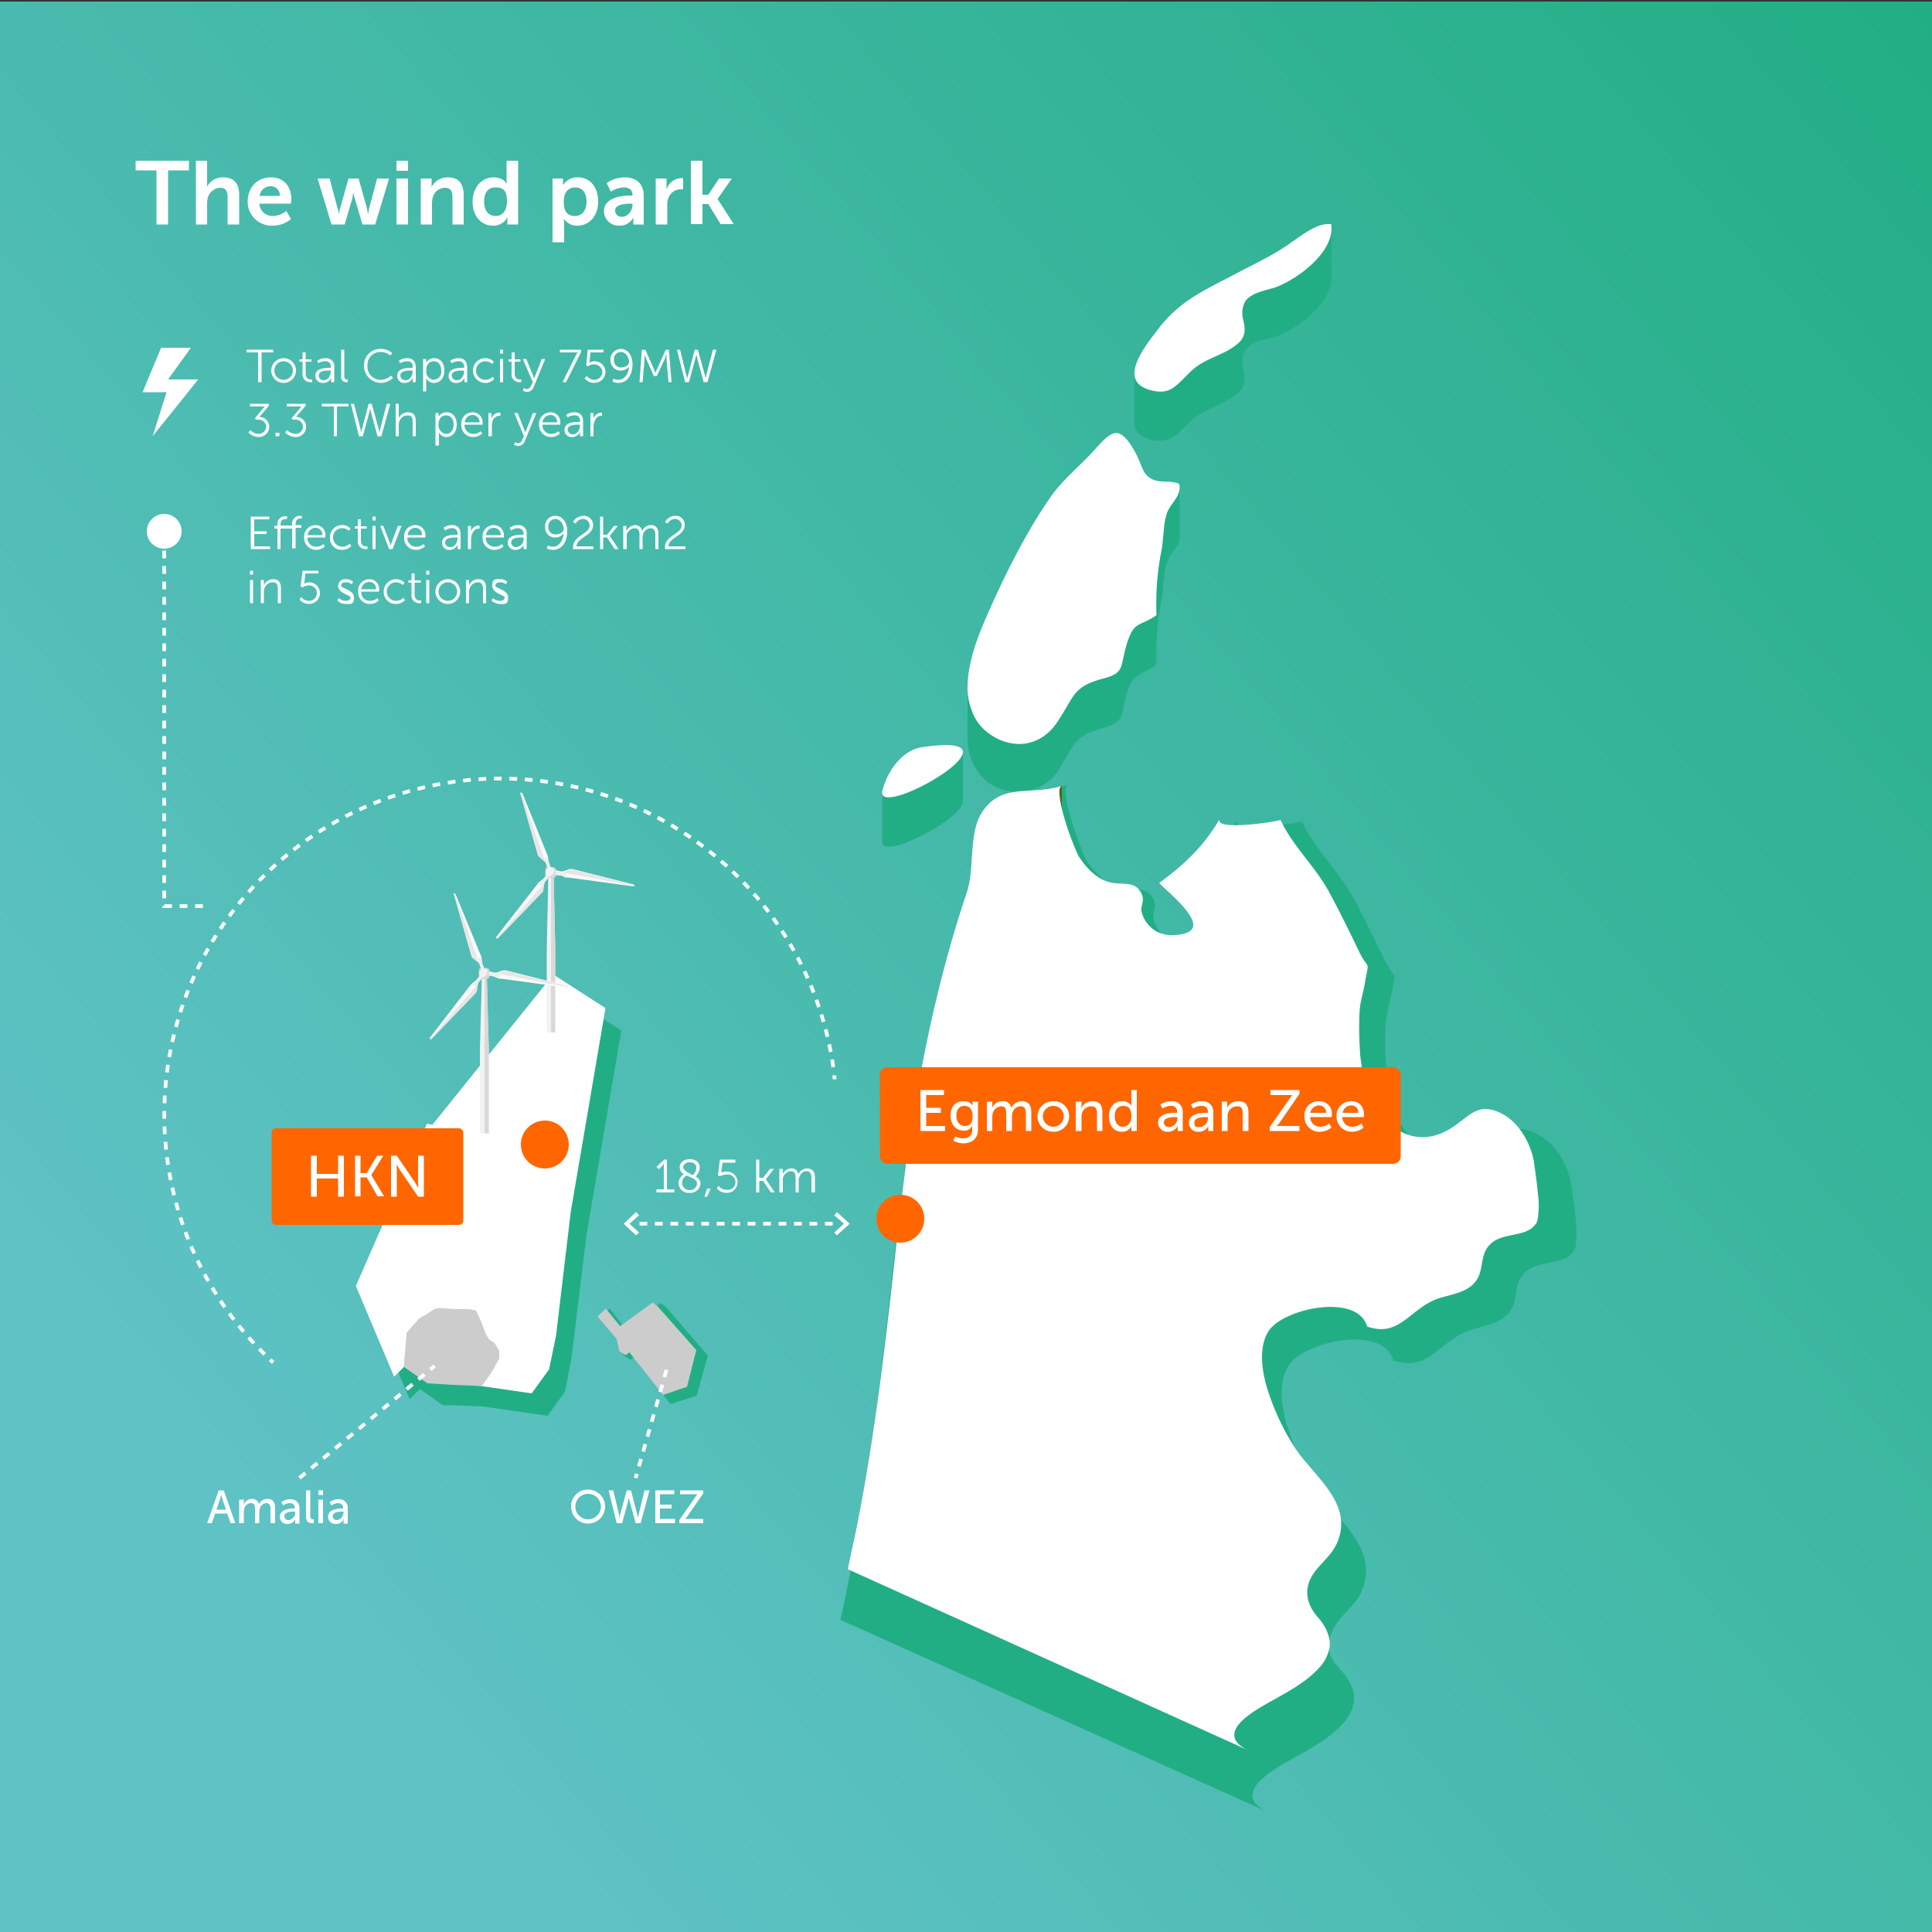 <svg xmlns="http://www.w3.org/2000/svg" xmlns:xlink="http://www.w3.org/1999/xlink" viewBox="0 0 500 500"><rect x="0" y="0" width="500" height="500" fill="#333333" stroke="none"/><defs><style>.cls-1,.cls-16,.cls-19,.cls-20{fill:none;}.cls-2{fill:url(#Naamloos_verloop_14);}.cls-3{fill:#fff;}.cls-4{clip-path:url(#clip-path);}.cls-5{fill:#22ae84;}.cls-6{fill:#ccc;}.cls-7{fill:#536614;}.cls-8{fill:#f2f2f2;}.cls-9{fill:#d9d9d9;}.cls-10{fill:#fafafa;}.cls-11{fill:#ededed;}.cls-12{fill:#e6e6e6;}.cls-13{fill:#f60;}.cls-14{clip-path:url(#clip-path-2);}.cls-15{clip-path:url(#clip-path-3);}.cls-16,.cls-19,.cls-20{stroke:#fff;stroke-miterlimit:10;stroke-width:0.96px;}.cls-16{stroke-dasharray:2 2;}.cls-17{clip-path:url(#clip-path-4);}.cls-18{clip-path:url(#clip-path-5);}.cls-20{stroke-dasharray:2 2;}</style><linearGradient id="Naamloos_verloop_14" x1="518.05" y1="24.06" x2="-10.45" y2="470.37" gradientTransform="translate(500 500.8) rotate(-180)" gradientUnits="userSpaceOnUse"><stop offset="0" stop-color="#22ae84"/><stop offset="0.84" stop-color="#5fc2c5"/></linearGradient><clipPath id="clip-path"><polygon class="cls-1" points="753.7 380.3 753 379.5 750.7 382 748.4 379.5 747.7 380.3 750.7 383.5 753.7 380.3"/></clipPath><clipPath id="clip-path-2"><polygon class="cls-1" points="216.6 313.7 215.9 314.5 218.4 316.7 215.9 319 216.6 319.7 219.9 316.7 216.6 313.7"/></clipPath><clipPath id="clip-path-3"><rect class="cls-1" x="77.9" y="212.7" width="160" height="407.5"/></clipPath><clipPath id="clip-path-4"><polygon class="cls-1" points="164.6 319.7 165.4 319 162.9 316.7 165.4 314.5 164.6 313.7 161.4 316.7 164.6 319.7"/></clipPath><clipPath id="clip-path-5"><rect class="cls-1" x="143.4" y="13.2" width="160" height="407.5"/></clipPath></defs><g id="Laag_1" data-name="Laag 1"><rect class="cls-2" y="0.4" width="500" height="500" transform="translate(500 500.8) rotate(180)"/></g><g id="Laag_2" data-name="Laag 2"><path class="cls-3" d="M40.5,44.1H35.1V41.6H48.9v2.5H43.5v14h-3Z"/><path class="cls-3" d="M50.7,41.6h2.9v6.7h0a4.6,4.6,0,0,1,4.1-2.4c2.7,0,4.2,1.4,4.2,4.6v7.6h-3v-7c0-1.5-.4-2.5-1.9-2.5a3.5,3.5,0,0,0-3.2,2.5,7.7,7.7,0,0,0-.2,1.5v5.5H50.7Z"/><path class="cls-3" d="M70.1,45.9c3.5,0,5.3,2.5,5.3,5.7,0,.3-.1,1.1-.1,1.1H67.1a3.4,3.4,0,0,0,3.6,3.2,5.8,5.8,0,0,0,3.4-1.3l1.2,2.1a7.4,7.4,0,0,1-4.8,1.7,6.2,6.2,0,0,1-6.4-6.2C64.1,48.5,66.6,45.9,70.1,45.9Zm2.3,4.8a2.3,2.3,0,0,0-2.3-2.5,2.8,2.8,0,0,0-2.9,2.5Z"/><path class="cls-3" d="M82.2,46.2h3.1L87.4,54a4.8,4.8,0,0,1,.2,1.3h.1A8.7,8.7,0,0,1,88,54l2.2-7.8h2.6L95,54l.2,1.3h.1l.2-1.3,2.1-7.8h3.1L97.1,58.1H93.8l-2-6.8a8.7,8.7,0,0,1-.3-1.3h-.1l-.2,1.3-2,6.8H85.8Z"/><path class="cls-3" d="M102.6,41.6h3v2.6h-3Zm0,4.6h3V58.1h-3Z"/><path class="cls-3" d="M108.9,46.2h2.8v2.2h0a4.6,4.6,0,0,1,4.2-2.5c2.6,0,4.1,1.4,4.1,4.6v7.6h-2.9v-7c0-1.5-.4-2.5-1.9-2.5a3.3,3.3,0,0,0-3.2,2.5,6.8,6.8,0,0,0-.2,1.5v5.5h-2.9Z"/><path class="cls-3" d="M127.7,45.9c2.6,0,3.4,1.6,3.4,1.6h.1a3.5,3.5,0,0,1-.1-.7V41.6h3V58.1h-2.8v-1a3.8,3.8,0,0,1,.1-.8h-.1a4.1,4.1,0,0,1-3.7,2.1c-3.2,0-5.3-2.6-5.3-6.2S124.6,45.9,127.7,45.9Zm.6,10c1.5,0,2.9-1.1,2.9-3.8s-.9-3.6-2.9-3.6-3,1.3-3,3.7S126.5,55.9,128.3,55.9Z"/><path class="cls-3" d="M143,46.2h2.7v1.7h0a4.4,4.4,0,0,1,3.8-2c3.3,0,5.3,2.6,5.3,6.3s-2.3,6.2-5.4,6.2a4,4,0,0,1-3.4-1.7h-.1a6.3,6.3,0,0,1,.1,1.1v4.9h-3Zm5.8,9.7c1.7,0,3-1.3,3-3.7s-1.2-3.7-2.9-3.7-3,1.1-3,3.7S146.9,55.9,148.8,55.9Z"/><path class="cls-3" d="M163.3,50.6h.4c0-1.6-1-2.1-2.3-2.1a6.7,6.7,0,0,0-3.3,1.1L157,47.4a8.2,8.2,0,0,1,4.7-1.5c3.1,0,4.9,1.8,4.9,4.8v7.4h-2.7V56.3h0a3.9,3.9,0,0,1-3.6,2.1,3.8,3.8,0,0,1-4-3.7C156.3,50.9,161.4,50.6,163.3,50.6ZM161,56.1c1.6,0,2.7-1.7,2.7-3.2v-.2h-.5c-1.5,0-4,.2-4,1.8A1.6,1.6,0,0,0,161,56.1Z"/><path class="cls-3" d="M169.7,46.2h2.8v2.9h0a4.1,4.1,0,0,1,3.8-3h.5V49h-.7a3.4,3.4,0,0,0-3.2,2.5,5.5,5.5,0,0,0-.2,1.9v4.7h-3Z"/><path class="cls-3" d="M178.8,41.6h3v8.8h1.5l2.8-4.2h3.3l-3.7,5.3h0l4.2,6.5h-3.4l-3.2-5.2h-1.5v5.2h-3Z"/><path class="cls-3" d="M66.8,91.2h-3v-.7h6.9v.7h-3v7.7h-.9Z"/><path class="cls-3" d="M73.4,92.7a3.2,3.2,0,0,1,0,6.4,3.2,3.2,0,0,1,0-6.4Zm0,5.6a2.4,2.4,0,0,0,0-4.8,2.4,2.4,0,0,0,0,4.8Z"/><path class="cls-3" d="M78.3,93.6h-.8V93h.8V91.2h.8V93h1.5v.6H79.1v3c0,1.5.9,1.6,1.4,1.6h.3v.7h-.4a2,2,0,0,1-2.1-2.3Z"/><path class="cls-3" d="M85.3,95.2h.3V95a1.3,1.3,0,0,0-1.5-1.5,3.2,3.2,0,0,0-1.7.5l-.3-.6a3.4,3.4,0,0,1,2.1-.7,2.1,2.1,0,0,1,2.3,2.4v3.8h-.8V97.8h0a2.2,2.2,0,0,1-2,1.3,1.9,1.9,0,0,1-2.1-1.8C81.6,95.2,84.3,95.2,85.3,95.2Zm-1.5,3.2c1.1,0,1.8-1.2,1.8-2.3v-.2h-.3c-1,0-2.8,0-2.8,1.3A1.2,1.2,0,0,0,83.8,98.4Z"/><path class="cls-3" d="M88.3,90.5h.8v6.8c0,.8.4.9.7.9H90v.7h-.3a1.3,1.3,0,0,1-1.4-1.5Z"/><path class="cls-3" d="M98.4,90.3a4.3,4.3,0,0,1,3.1,1.1l-.5.6a3.7,3.7,0,0,0-2.5-.9,3.3,3.3,0,0,0-3.4,3.5,3.4,3.4,0,0,0,3.4,3.7,3.9,3.9,0,0,0,2.7-1.1l.5.6a4.4,4.4,0,0,1-7.5-3.2A4.2,4.2,0,0,1,98.4,90.3Z"/><path class="cls-3" d="M106.5,95.2h.3V95a1.3,1.3,0,0,0-1.5-1.5,3.2,3.2,0,0,0-1.7.5l-.4-.6a3.5,3.5,0,0,1,2.2-.7c1.4,0,2.2.8,2.2,2.4v3.8h-.8v-.6a1.2,1.2,0,0,1,.1-.5h-.1a2.2,2.2,0,0,1-2,1.3,1.8,1.8,0,0,1-2-1.8C102.8,95.2,105.4,95.2,106.5,95.2ZM105,98.4c1.1,0,1.8-1.2,1.8-2.3v-.2h-.3c-1,0-2.9,0-2.9,1.3A1.3,1.3,0,0,0,105,98.4Z"/><path class="cls-3" d="M109.5,92.9h.8v1h0a2.2,2.2,0,0,1,2.1-1.2c1.6,0,2.6,1.3,2.6,3.2s-1.1,3.2-2.7,3.2a2.3,2.3,0,0,1-2-1.2h0v3.4h-.8Zm2.7,5.4a2.1,2.1,0,0,0,2-2.4c0-1.5-.8-2.4-1.9-2.4s-2,.7-2,2.4A2.2,2.2,0,0,0,112.2,98.3Z"/><path class="cls-3" d="M119.8,95.2h.3V95a1.3,1.3,0,0,0-1.5-1.5,3.2,3.2,0,0,0-1.7.5l-.4-.6a3.5,3.5,0,0,1,2.2-.7c1.4,0,2.2.8,2.2,2.4v3.8h-.7V97.8h0a2.2,2.2,0,0,1-2.1,1.3,1.8,1.8,0,0,1-2-1.8C116.1,95.2,118.7,95.2,119.8,95.2Zm-1.5,3.2c1.1,0,1.8-1.2,1.8-2.3v-.2h-.3c-1,0-2.9,0-2.9,1.3A1.3,1.3,0,0,0,118.3,98.4Z"/><path class="cls-3" d="M125.6,92.7a3.1,3.1,0,0,1,2.2.9l-.4.6a2.7,2.7,0,0,0-1.8-.7,2.4,2.4,0,0,0,0,4.8,2.7,2.7,0,0,0,1.9-.8l.4.6a3.1,3.1,0,0,1-2.3,1,3.2,3.2,0,1,1,0-6.4Z"/><path class="cls-3" d="M129.4,90.5h.8v1h-.8Zm0,2.4h.8v6h-.8Z"/><path class="cls-3" d="M132.4,93.6h-.8V93h.8V91.2h.8V93h1.5v.6h-1.5v3c0,1.5.9,1.6,1.4,1.6h.3v.7h-.4a2,2,0,0,1-2.1-2.3Z"/><path class="cls-3" d="M135.6,100.4a1.5,1.5,0,0,0,.7.3c.6,0,.9-.4,1.2-1l.4-.8-2.6-6h.9l1.8,4.4.2.6h.1a1.2,1.2,0,0,1,.2-.6l1.7-4.4h.9l-3,7.3a1.8,1.8,0,0,1-1.7,1.2,1.9,1.9,0,0,1-1.1-.3Z"/><path class="cls-3" d="M149,92l.5-.8h-4.6v-.7h5.5v.6l-3.9,7.8h-.9Z"/><path class="cls-3" d="M151.9,97.3a2.3,2.3,0,0,0,1.9,1,2.1,2.1,0,0,0,2.1-2,2.1,2.1,0,0,0-2.2-2,2.5,2.5,0,0,0-1.5.5l-.5-.2.4-4.1h4.1v.7h-3.4l-.2,2.2a1.2,1.2,0,0,1-.1.5h0a2.6,2.6,0,0,1,1.3-.4,2.8,2.8,0,0,1,2.9,2.8,2.9,2.9,0,0,1-2.9,2.8,3.1,3.1,0,0,1-2.5-1.2Z"/><path class="cls-3" d="M158.5,98.7l.3-.7a2.5,2.5,0,0,0,1.2.3c1.8,0,2.7-1.8,2.8-3.4h0a2.7,2.7,0,0,1-2.1,1,2.6,2.6,0,0,1-2.7-2.7,2.7,2.7,0,0,1,2.7-2.9c1.8,0,3,1.7,3,4s-1.1,4.8-3.7,4.8A2.9,2.9,0,0,1,158.5,98.7Zm4.3-5c0-1.1-.8-2.6-2.1-2.6a1.8,1.8,0,0,0-1.8,2,1.8,1.8,0,0,0,1.9,2C161.9,95.1,162.8,94.4,162.8,93.7Z"/><path class="cls-3" d="M166.1,90.5h.9l2.2,4.9.4,1.1h0l.5-1.1,2.2-4.9h.8l.7,8.4H173l-.5-5.9V91.8h-.1A7.9,7.9,0,0,1,172,93l-2,4.3h-.8L167.3,93l-.5-1.2h0V93l-.5,5.9h-.8Z"/><path class="cls-3" d="M180.2,91.7a8.7,8.7,0,0,1-.3,1.3l-1.6,5.9h-1l-2.1-8.4h.8l1.6,6.5a2.7,2.7,0,0,1,.2.9h.1a2.7,2.7,0,0,1,.2-.9l1.7-6.5h.8l1.8,6.5.2.9h0l.2-.9,1.7-6.5h.9l-2.3,8.4h-1L180.5,93c-.1-.6-.3-1.3-.3-1.3Z"/><path class="cls-3" d="M64.8,111.3a2.9,2.9,0,0,0,2.1,1,2,2,0,0,0,2-1.9,2,2,0,0,0-2.2-1.8h-.5l-.2-.4,2.1-2.5.4-.5H64.7v-.7h4.9v.5l-2.5,2.9a2.6,2.6,0,0,1,2.6,2.5,2.7,2.7,0,0,1-2.8,2.7,3.7,3.7,0,0,1-2.6-1.2Z"/><path class="cls-3" d="M71.3,112h1v.9h-1Z"/><path class="cls-3" d="M74.3,111.3a3.3,3.3,0,0,0,2.2,1,1.9,1.9,0,0,0,1.9-1.9,1.9,1.9,0,0,0-2.1-1.8h-.6l-.2-.4,2.1-2.5.4-.5H74.2v-.7h4.9v.5l-2.5,2.9a2.5,2.5,0,0,1,2.6,2.5,2.6,2.6,0,0,1-2.7,2.7,3.7,3.7,0,0,1-2.7-1.2Z"/><path class="cls-3" d="M86.4,105.2H83.3v-.7h6.9v.7h-3v7.7h-.8Z"/><path class="cls-3" d="M95.8,105.7a8.7,8.7,0,0,1-.3,1.3l-1.6,5.9h-1l-2.1-8.4h.8l1.7,6.5a5.1,5.1,0,0,1,.1.9h.1a2.7,2.7,0,0,1,.2-.9l1.7-6.5h.8L98,111l.2.9h0l.2-.9,1.7-6.5h.9l-2.3,8.4h-1L96.1,107c-.1-.6-.3-1.3-.3-1.3Z"/><path class="cls-3" d="M102.4,104.5h.8v3.7h0a2.6,2.6,0,0,1,2.4-1.5c1.5,0,2,.9,2,2.4v3.8h-.8v-3.6c0-1-.1-1.8-1.3-1.8a2.3,2.3,0,0,0-2.2,1.7,2.2,2.2,0,0,0-.1.8v2.9h-.8Z"/><path class="cls-3" d="M112.7,106.9h.8v1h0a2.2,2.2,0,0,1,2.1-1.2c1.6,0,2.6,1.3,2.6,3.2s-1.1,3.2-2.7,3.2a2.1,2.1,0,0,1-1.9-1.2h-.1a1.2,1.2,0,0,1,.1.5v2.9h-.9Zm2.8,5.4c1,0,1.9-.9,1.9-2.4s-.8-2.4-1.9-2.4-2,.7-2,2.4A2.2,2.2,0,0,0,115.5,112.3Z"/><path class="cls-3" d="M122.4,106.7a2.6,2.6,0,0,1,2.5,2.8v.4h-4.7a2.3,2.3,0,0,0,2.4,2.4,2.7,2.7,0,0,0,1.8-.7l.4.6a3.5,3.5,0,0,1-2.3.9,3,3,0,0,1-3.1-3.2A2.9,2.9,0,0,1,122.4,106.7Zm1.7,2.6a1.8,1.8,0,0,0-1.8-1.9,2,2,0,0,0-2,1.9Z"/><path class="cls-3" d="M126.4,106.9h.8v1.5h0a2.1,2.1,0,0,1,2-1.6h.3v.8h-.3a2,2,0,0,0-1.8,1.6,4.9,4.9,0,0,0-.1,1.2v2.5h-.9Z"/><path class="cls-3" d="M133.4,114.4a1.1,1.1,0,0,0,.7.3,1.3,1.3,0,0,0,1.1-1l.4-.8-2.5-6h.9l1.7,4.4a2.8,2.8,0,0,1,.3.6h0l.2-.6,1.7-4.4h.9l-3,7.3a1.8,1.8,0,0,1-1.7,1.2,2.4,2.4,0,0,1-1.1-.3Z"/><path class="cls-3" d="M142.5,106.7a2.5,2.5,0,0,1,2.5,2.8v.4h-4.6a2.2,2.2,0,0,0,2.3,2.4,2.7,2.7,0,0,0,1.8-.7l.4.6a3.4,3.4,0,0,1-2.2.9,3.1,3.1,0,0,1-3.2-3.2A3,3,0,0,1,142.5,106.7Zm1.7,2.6c-.1-1.3-.8-1.9-1.7-1.9a2.1,2.1,0,0,0-2.1,1.9Z"/><path class="cls-3" d="M149.8,109.2h.3V109a1.3,1.3,0,0,0-1.5-1.5,3.2,3.2,0,0,0-1.7.5l-.4-.6a3.5,3.5,0,0,1,2.2-.7c1.4,0,2.2.8,2.2,2.4v3.8h-.8v-.6a1.2,1.2,0,0,1,.1-.5h-.1a2.2,2.2,0,0,1-2,1.3,1.8,1.8,0,0,1-2-1.8C146.1,109.2,148.7,109.2,149.8,109.2Zm-1.5,3.2c1.1,0,1.8-1.2,1.8-2.3v-.2h-.3c-1,0-2.9,0-2.9,1.3A1.3,1.3,0,0,0,148.3,112.4Z"/><path class="cls-3" d="M152.8,106.9h.8v1.5h0a2.1,2.1,0,0,1,1.9-1.6h.3v.8h-.3c-.8,0-1.4.7-1.7,1.6a5,5,0,0,0-.2,1.2v2.5h-.8Z"/><path class="cls-3" d="M64.9,133.7h4.8v.7H65.8v3.1H69v.7H65.8v3.2h4.1v.7h-5Z"/><path class="cls-3" d="M75.6,136.8h-3v5.3h-.8v-5.3H71v-.7h.8v-.2a2,2,0,0,1,2.1-2.3h.4v.7H74c-.5,0-1.4.1-1.4,1.5v.2h3v-.2a2,2,0,0,1,2.1-2.3h.4v.7h-.3c-.5,0-1.3.1-1.3,1.5v.2H78v.7H76.5v5.3h-.9Z"/><path class="cls-3" d="M81.7,135.9a2.5,2.5,0,0,1,2.5,2.8v.4H79.6a2.2,2.2,0,0,0,2.3,2.4,2.7,2.7,0,0,0,1.8-.7l.4.6a3.4,3.4,0,0,1-2.2.9,3.1,3.1,0,0,1-3.2-3.2A3,3,0,0,1,81.7,135.9Zm1.7,2.6a1.7,1.7,0,0,0-1.7-1.9,2.1,2.1,0,0,0-2.1,1.9Z"/><path class="cls-3" d="M88.5,135.9a2.8,2.8,0,0,1,2.2.9l-.4.6a2.3,2.3,0,0,0-1.7-.7,2.3,2.3,0,0,0-2.4,2.4,2.4,2.4,0,0,0,2.4,2.4,2.7,2.7,0,0,0,1.9-.8l.4.6a3.2,3.2,0,0,1-2.4,1,3,3,0,0,1-3.1-3.2A3.1,3.1,0,0,1,88.5,135.9Z"/><path class="cls-3" d="M92.6,136.8h-.8v-.6h.8v-1.8h.8v1.8h1.5v.6H93.4v3c0,1.5.9,1.6,1.4,1.6h.3v.7h-.4a2,2,0,0,1-2.1-2.3Z"/><path class="cls-3" d="M96.4,133.7h.8v1h-.8Zm0,2.4h.8v6h-.8Z"/><path class="cls-3" d="M98.4,136.1h.8l1.7,4.4.2.7h0l.2-.7,1.7-4.4h.9l-2.3,6h-.9Z"/><path class="cls-3" d="M107.6,135.9a2.6,2.6,0,0,1,2.5,2.8v.4h-4.7a2.3,2.3,0,0,0,2.4,2.4,2.7,2.7,0,0,0,1.8-.7l.4.6a3.5,3.5,0,0,1-2.3.9,3,3,0,0,1-3.1-3.2A2.9,2.9,0,0,1,107.6,135.9Zm1.6,2.6a1.7,1.7,0,0,0-1.7-1.9,2,2,0,0,0-2,1.9Z"/><path class="cls-3" d="M118.1,138.4h.3v-.2a1.3,1.3,0,0,0-1.5-1.5,2.8,2.8,0,0,0-1.7.6l-.4-.7a3.5,3.5,0,0,1,2.2-.7c1.4,0,2.2.8,2.2,2.4v3.8h-.8v-.6a1.2,1.2,0,0,1,.1-.5h-.1a2.2,2.2,0,0,1-2,1.3,1.8,1.8,0,0,1-2-1.8C114.4,138.4,117,138.4,118.1,138.4Zm-1.5,3.2c1.1,0,1.8-1.2,1.8-2.3v-.2h-.3c-1,0-2.9,0-2.9,1.3A1.3,1.3,0,0,0,116.6,141.6Z"/><path class="cls-3" d="M121.1,136.1h.8v1.5h0a2.1,2.1,0,0,1,1.9-1.6h.3v.8h-.3c-.8,0-1.4.7-1.7,1.6a5,5,0,0,0-.2,1.2v2.5h-.8Z"/><path class="cls-3" d="M127.9,135.9a2.6,2.6,0,0,1,2.5,2.8v.4h-4.7a2.3,2.3,0,0,0,2.4,2.4,2.7,2.7,0,0,0,1.8-.7l.4.6a3.5,3.5,0,0,1-2.3.9,3,3,0,0,1-3.1-3.2A2.9,2.9,0,0,1,127.9,135.9Zm1.7,2.6a1.8,1.8,0,0,0-1.8-1.9,2,2,0,0,0-2,1.9Z"/><path class="cls-3" d="M135.1,138.4h.4v-.2a1.4,1.4,0,0,0-1.5-1.5,2.8,2.8,0,0,0-1.7.6l-.4-.7a3.4,3.4,0,0,1,2.1-.7,2.1,2.1,0,0,1,2.3,2.4v3.8h-.8V141h0a2.2,2.2,0,0,1-2,1.3,1.9,1.9,0,0,1-2.1-1.8C131.4,138.4,134.1,138.4,135.1,138.4Zm-1.5,3.2a2.1,2.1,0,0,0,1.9-2.3v-.2h-.4c-.9,0-2.8,0-2.8,1.3A1.2,1.2,0,0,0,133.6,141.6Z"/><path class="cls-3" d="M141.5,141.9l.3-.7a3.3,3.3,0,0,0,1.3.3c1.7,0,2.6-1.8,2.8-3.4h-.1a2.5,2.5,0,0,1-2.1,1,2.5,2.5,0,0,1-2.6-2.7,2.6,2.6,0,0,1,2.6-2.9c1.9,0,3.1,1.7,3.1,4s-1.1,4.8-3.7,4.8A3.1,3.1,0,0,1,141.5,141.9Zm4.4-5c0-1.1-.9-2.6-2.2-2.6a1.9,1.9,0,0,0-1.8,2.1,1.8,1.8,0,0,0,1.9,1.9C145,138.3,145.9,137.6,145.9,136.9Z"/><path class="cls-3" d="M148.3,141.6c0-3,4.3-3.4,4.3-5.6a1.7,1.7,0,0,0-1.8-1.7,2.2,2.2,0,0,0-1.8,1.2l-.7-.4a3.1,3.1,0,0,1,2.6-1.6,2.4,2.4,0,0,1,2.6,2.4c0,2.8-4.3,3.2-4.3,5.5h4.4v.7h-5.3Z"/><path class="cls-3" d="M155.3,133.7h.8v4.7h1l1.8-2.3h1l-2.1,2.6h0l2.3,3.4h-1l-2-3h-1v3h-.8Z"/><path class="cls-3" d="M161.3,136.1h.8v1.4h0a2.7,2.7,0,0,1,2.2-1.6,1.8,1.8,0,0,1,1.9,1.6h0a2.4,2.4,0,0,1,2.2-1.6c1.5,0,2,.9,2,2.4v3.8h-.8v-3.6c0-1-.2-1.8-1.3-1.8a2.1,2.1,0,0,0-1.9,1.7,2.5,2.5,0,0,0-.1.9v2.8h-.8v-3.6c0-.9-.1-1.8-1.3-1.8a2.2,2.2,0,0,0-2,1.8v3.6h-.9Z"/><path class="cls-3" d="M172.1,141.6c0-3,4.3-3.4,4.3-5.6a1.7,1.7,0,0,0-1.8-1.7,2.2,2.2,0,0,0-1.8,1.2l-.7-.4a3.1,3.1,0,0,1,2.6-1.6,2.3,2.3,0,0,1,2.5,2.4c0,2.8-4.2,3.2-4.2,5.5h4.4v.7h-5.3Z"/><path class="cls-3" d="M64.7,147.7h.8v1h-.8Zm0,2.4h.8v6h-.8Z"/><path class="cls-3" d="M67.5,150.1h.8v1.4h0a2.5,2.5,0,0,1,2.4-1.6c1.5,0,2,.9,2,2.4v3.8h-.8v-3.6c0-.9-.1-1.8-1.3-1.8a2.3,2.3,0,0,0-2.2,1.7,2.2,2.2,0,0,0-.1.8v2.9h-.8Z"/><path class="cls-3" d="M78,154.5a2.3,2.3,0,0,0,1.9,1,2,2,0,0,0,2.1-2,2,2,0,0,0-2.1-2,2.5,2.5,0,0,0-1.5.5l-.6-.2.5-4.1h4.1v.7H79l-.2,2.2a1.8,1.8,0,0,0-.1.5h0a2.2,2.2,0,0,1,1.3-.4,2.8,2.8,0,1,1,0,5.6,3.1,3.1,0,0,1-2.5-1.2Z"/><path class="cls-3" d="M87.7,154.8a2.7,2.7,0,0,0,1.8.7c.7,0,1.2-.3,1.2-.9s-3.2-1-3.2-3a1.8,1.8,0,0,1,2-1.7,2.5,2.5,0,0,1,1.9.7l-.4.6a2.2,2.2,0,0,0-1.5-.5c-.6,0-1.2.2-1.2.9s3.3,1,3.3,3-.9,1.7-2.1,1.7a2.8,2.8,0,0,1-2.2-.9Z"/><path class="cls-3" d="M95.6,149.9a2.5,2.5,0,0,1,2.5,2.8v.4H93.5a2.2,2.2,0,0,0,2.3,2.4,3.2,3.2,0,0,0,1.9-.7l.3.6a3.1,3.1,0,0,1-2.2.9,3,3,0,0,1-3.1-3.2A2.9,2.9,0,0,1,95.6,149.9Zm1.7,2.6a1.7,1.7,0,0,0-1.7-1.9,2.1,2.1,0,0,0-2.1,1.9Z"/><path class="cls-3" d="M102.5,149.9a3.1,3.1,0,0,1,2.2.9l-.5.6a2.3,2.3,0,0,0-1.7-.7,2.4,2.4,0,0,0,0,4.8,2.7,2.7,0,0,0,1.9-.8l.4.6a3.1,3.1,0,0,1-2.3,1,3.1,3.1,0,0,1-3.2-3.2A3.2,3.2,0,0,1,102.5,149.9Z"/><path class="cls-3" d="M106.5,150.8h-.8v-.6h.8v-1.8h.8v1.8h1.6v.6h-1.6v3c0,1.5.9,1.6,1.4,1.6h.3v.7h-.4a2,2,0,0,1-2.1-2.3Z"/><path class="cls-3" d="M110.3,147.7h.8v1h-.8Zm0,2.4h.8v6h-.8Z"/><path class="cls-3" d="M115.8,149.9a3.2,3.2,0,1,1-3.1,3.2A3.2,3.2,0,0,1,115.8,149.9Zm0,5.6a2.4,2.4,0,1,0-2.3-2.4A2.4,2.4,0,0,0,115.8,155.5Z"/><path class="cls-3" d="M120.6,150.1h.8v.9a1.2,1.2,0,0,1-.1.5h.1a2.5,2.5,0,0,1,2.4-1.6c1.5,0,2,.9,2,2.4v3.8H125v-3.6c0-.9-.2-1.8-1.3-1.8a2.3,2.3,0,0,0-2.2,1.7,2.2,2.2,0,0,0-.1.8v2.9h-.8Z"/><path class="cls-3" d="M127.6,154.8a2.7,2.7,0,0,0,1.8.7c.7,0,1.2-.3,1.2-.9s-3.2-1-3.2-3,1-1.7,2.1-1.7a2.4,2.4,0,0,1,1.8.7l-.4.6a2.2,2.2,0,0,0-1.5-.5c-.6,0-1.2.2-1.2.9s3.3,1,3.3,3-.9,1.7-2.1,1.7a3.1,3.1,0,0,1-2.2-.9Z"/><polygon class="cls-5" points="155.3 340.8 157.8 338.7 161.7 343.7 171 337.2 172.4 338.3 183.2 350.8 180.3 361.2 173.5 363.4 164.2 351.2 163.1 351.9 161.4 350.8 160.6 347.3 155.3 340.8"/><polygon class="cls-6" points="154.6 340.7 156.8 338.7 160.5 343.2 168.9 337.1 170.2 338.1 180.2 349.4 177.8 358.9 171.6 361 162.9 350 161.9 350.7 160.3 349.7 159.6 346.5 154.6 340.7"/><path class="cls-5" d="M217.5,419.2c.8-3.5,1.5-7,2.2-10.5h0c5.5-26.9,8.5-54.2,11.5-81.5,3.5-32,8.8-64,19.1-94.6,2.2-6.5.5-16.3,4.2-22.1,5.3-8.4,13.2-4.7,22-7.4-1,.4-.8,3,0,6.3a79.7,79.7,0,0,0,4.6,13.1c1.9,2.9,4.4,5.7,7.7,6.9s7.1-.3,9.2,2.5-.1,4.1.6,6.2a8.8,8.8,0,0,0,4.8,5.5h.1a7.9,7.9,0,0,0,4.1.7c6.7-.4,5.9-3.5,3.2-6.8s-5.9-5.9-7.4-7.6c6.9-5.1,12.3-10.2,16.7-17.7-2,3.4,15,1,16.8.3,3.3,7.3,9.6,12.9,13.5,20.1,2.8,5.3,5.4,10.8,8.1,16.1s2.8,2.2,1.8,7.7c-.4,2.3-1.1,4.5-1.4,6.7a16.7,16.7,0,0,0-.4,3.9c0,3.4,0,6.8.3,10.1a47.5,47.5,0,0,0,1.7,9c3.3,10.4,13.1,18.3,24,11,4.7-3.2,7.1-7.2,13.9-3.3,4.5,2.5,7.6,8.2,8.3,13.1.2,1.6.8,5.1,1.1,8.6a30.7,30.7,0,0,1,0,6.8,3.4,3.4,0,0,1-.6,1.6h0c-3.1,4.2-10.6,1.5-13.7,6.9-1.7,3-.6,6.7-3.5,9.5s-7.6,3-10.9,4.5c-7,3.1-9.8,10.2-18.5,7.3-2.5-9.3-22.9-5.1-27.1,1.3-2.4,3.8-2.2,9.3-.6,14.8a63.6,63.6,0,0,0,8.2,17.7c5.3,7.7,16.1,15.3,11.2,26.1a5.4,5.4,0,0,1-.7,1.3c-2,3.2-5.8,5.8-7.1,9.5-1.6,5.2.4,6.9,2.6,9.5a14.7,14.7,0,0,1,2.3,3.3l.6,1.3a8.4,8.4,0,0,1,0,5.2,11.9,11.9,0,0,1-2.6,4.1c-3.3,3.7-8.7,6.6-12.3,8.6s-7.2,4.1-9.4,6.5-2.6,5.3,2.3,7.6"/><path class="cls-5" d="M249.2,207.4V194.6c0,4.5-20.5,15.1-20.9,10.7v12.8C228.7,222.5,249.2,211.9,249.2,207.4Z"/><path class="cls-5" d="M255.5,202.3c5.6,4.4,14.3,3.1,18.1-2.5,4.7-7.1,3.9-9.3,12.3-11.5,5.4-1.5,4.2-3.9,5.8-9.1s3.2-4.1,7.6-7.2a71,71,0,0,1,1.4-17.3c.5-2.9.4-6.4,1.3-9.1s3.3-4.1,3.3-6.7V126.1c0,2.6-2.5,4.4-3.3,6.7a17,17,0,0,0-.8,4.5,8,8,0,0,1-3.6-.8c-2.2-1.5-2.8-4.9-4-7s-3.5-4.9-5.1-4.6-3.1,1.9-5.3,4.4c-3.9,4.3-8.4,7.8-11.5,12.4-6.5,9.4-12.2,21-16.8,31.6a56.5,56.5,0,0,0-3.5,10.3,15.9,15.9,0,0,1-1-5.7v12.8C250.4,195.1,251.8,199.3,255.5,202.3Z"/><path class="cls-5" d="M298.3,113.9c4.6,1,6.9-2.1,9.8-4.9s8.6-4,12.5-7.5a4.1,4.1,0,0,0,1-1.3c1.6-3-1.3-6.2.6-9.3s6.4-3,8.8-4.1c4.9-2,13.6-8.2,13.6-14.9V59c0,6.8-8.7,12.9-13.6,15-2.4,1.1-7.1,1.4-8.8,4.1a6.5,6.5,0,0,0-.5,4.5l-1.6.9c-8.5,4.5-14.9,7.1-20.7,14.9l-1.9,2.5c-2.9-.9-3.9-2.4-3.9-4.3v12.8C293.6,111.4,294.8,113.1,298.3,113.9Z"/><path class="cls-7" d="M274.8,209.2v-5.9C273.8,203.6,274.1,206.1,274.8,209.2Z"/><path class="cls-3" d="M219.4,406.1l2.1-9.8h0c5.1-25.2,7.9-50.8,10.7-76.4,3.3-30.1,8.3-60.1,18-88.9,2.1-6.1.4-15.3,3.9-20.7,5-7.8,12.4-4.4,20.7-6.9-1,.3-.7,2.8,0,5.9a69.3,69.3,0,0,0,4.3,12.2c1.8,2.8,4.1,5.4,7.3,6.6s6.6-.3,8.5,2.3,0,3.9.6,5.8a8.1,8.1,0,0,0,4.5,5.2h.1a8.4,8.4,0,0,0,3.9.6c6.2-.4,5.5-3.2,3-6.4s-5.6-5.5-7-7.1c6.5-4.7,11.6-9.6,15.7-16.6-1.8,3.2,14,.9,15.7.3,3.2,6.9,9.1,12.1,12.7,18.9,2.7,5,5.2,10.1,7.6,15.1s2.7,2,1.7,7.2c-.3,2.2-.9,4.2-1.3,6.3a21.9,21.9,0,0,0-.3,3.6c-.1,3.3,0,6.4.2,9.6a41.7,41.7,0,0,0,1.7,8.4c3,9.8,12.3,17.2,22.4,10.3,4.5-3,6.7-6.7,13.1-3.1,4.2,2.4,7.1,7.8,7.8,12.3.2,1.5.7,4.8,1,8.1a22,22,0,0,1,0,6.3,5,5,0,0,1-.5,1.6h-.1c-2.8,4-9.9,1.5-12.8,6.6-1.6,2.8-.6,6.2-3.3,8.9s-7.1,2.8-10.2,4.2c-6.6,2.9-9.2,9.6-17.3,6.8-2.4-8.7-21.6-4.8-25.5,1.2-2.3,3.6-2,8.8-.6,14a62.7,62.7,0,0,0,7.7,16.6c4.9,7.2,15.2,14.3,10.5,24.5l-.6,1.1c-1.9,3.1-5.5,5.5-6.6,9s.3,6.5,2.4,8.9a12.9,12.9,0,0,1,2.1,3.1,6.9,6.9,0,0,1,.5,1.3,6.6,6.6,0,0,1,0,4.8,10.1,10.1,0,0,1-2.4,3.9c-3.1,3.5-8.1,6.2-11.5,8.1s-6.8,3.8-8.9,6.1-2.4,5,2.2,7.1"/><path class="cls-3" d="M249.2,194.6c0,4.5-20.5,15.1-20.9,10.7v-.4a.4.4,0,0,1,.1-.3c1.1-4.7,4.9-10.4,10.1-11.2C246.3,192.2,249.2,193,249.2,194.6Z"/><path class="cls-3" d="M305.3,126.1c0,2.6-2.5,4.4-3.3,6.7a17,17,0,0,0-.8,4.5c-.2,1.6-.3,3.1-.5,4.6a71,71,0,0,0-1.4,17.3c-4.4,3.1-5.7,1.3-7.6,7.2s-.4,7.6-5.8,9.1c-8.4,2.2-7.6,4.4-12.3,11.4s-12.5,7-18.1,2.6a12.2,12.2,0,0,1-4.1-5.9,15.9,15.9,0,0,1-1-5.7c0-6,2.4-12.5,4.5-17.4,4.6-10.6,10.3-22.2,16.8-31.6,3.1-4.6,7.6-8.1,11.5-12.4,2.2-2.5,3.8-4.1,5.3-4.4s3.1,1.1,5.1,4.6,1.8,5.5,4,7,5.3.5,7.5,1.5A2.9,2.9,0,0,1,305.3,126.1Z"/><path class="cls-3" d="M344.6,59c0,6.8-8.7,12.9-13.6,15-2.4,1.1-7.1,1.4-8.8,4.1a6.5,6.5,0,0,0-.5,4.5c.4,1.7.7,3.3-.1,4.8a4.1,4.1,0,0,1-1,1.3c-3.9,3.5-8.6,3.7-12.5,7.5s-5.2,5.9-9.8,4.9l-.8-.2c-2.9-.9-3.9-2.4-3.9-4.3,0-3.6,3.8-8.4,5.8-11,5.8-7.8,12.2-10.4,20.7-14.9,4.3-2.3,8.3-4.1,12.4-6.8s8.1-6.3,12-5.9A3.8,3.8,0,0,1,344.6,59Z"/><polygon class="cls-5" points="147.2 258 160.8 266.7 151.8 319.5 147.9 351.5 146.2 360.2 141.7 366.4 125 364 117.7 363.7 114.6 363.7 108.7 359.5 106 362.1 96.1 338.6 114.6 296.6 116 296.9 147.2 258"/><polygon class="cls-3" points="143.2 252.2 156.7 260.9 147.7 313.7 143.9 345.7 142.1 354.4 137.6 360.6 120.9 358.2 113.6 357.8 110.5 357.8 104.6 353.7 102 356.3 92.1 332.8 110.5 290.8 111.9 291.1 143.2 252.2"/><path class="cls-6" d="M104.5,353.7c.2-2.8.5-5.6.7-8.4a.6.6,0,0,1,.1-.4l.2-.3,2.9-3.3a9.5,9.5,0,0,1,1.7-1l2.3-1.5a5.2,5.2,0,0,1,2.5-.2l2.9.2h3.8l1.6.4a42.5,42.5,0,0,1,2.1,4.9,7.2,7.2,0,0,0,1.5,2.7l1.2.8,1.2,2v2l-2,3.6-2.5,3.5-7.5-.3-6.6-.4Z"/><polygon class="cls-8" points="143.3 227 141.9 227 141.5 245.5 141.5 267.2 143.7 267.2 143.7 245.5 143.3 227"/><path class="cls-9" d="M143.7,245.5l-.4-18.5h-.7v40.2h1.1Z"/><rect class="cls-6" x="141.1" y="224.4" width="2.8" height="2.82" rx="0.6"/><path class="cls-10" d="M142.7,225l-.5-1.4c-.1-.1-.1-.4-.2-.6l-.2-1.3-.2-.6-6.4-15.8-.4-.2c-.1.1-.1.2-.1.4l4.5,15.8a1,1,0,0,0,.4.5L141,223a.9.9,0,0,1,.3.5l.6,1.7Z"/><path class="cls-11" d="M141.1,221.8h.1c.2-.1.4,0,.4.2l1.1,3-.8.2-1-3C140.8,222.1,140.9,221.9,141.1,221.8Z"/><path class="cls-12" d="M139.6,221.8,141,223h.1l-6.3-18c-.1.1-.1.2-.1.4l4.5,15.8A1,1,0,0,0,139.6,221.8Z"/><path class="cls-10" d="M143.2,226.3l1.4.3h.6l1.2.5h.6l16.9,2.3.4-.2-.3-.3-15.9-4h-.7l-1.7.6h-.6l-1.8-.4Z"/><path class="cls-11" d="M146.7,226.5h0c-.1.2-.2.3-.4.3l-3.1-.6v-.8l3.1.6C146.6,226.2,146.7,226.3,146.7,226.5Z"/><path class="cls-12" d="M147.4,225.2l-1.7.6h-.1l18.7,3.5-.3-.3-15.9-4Z"/><path class="cls-10" d="M141.8,226.1l-.9,1-.5.5-1,.8-.4.5-10.5,13.5a.3.3,0,0,0,0,.4c.1.1.3,0,.4-.1l11.4-11.8a.7.7,0,0,0,.3-.6l.3-1.8c0-.2.2-.4.3-.6l1.2-1.3Z"/><path class="cls-11" d="M139.8,229h-.1a.3.3,0,0,1,0-.4l2.1-2.4.6.5-2.1,2.4Z"/><path class="cls-12" d="M140.6,230.3l.3-1.8h0l-12.4,14.4c.1.1.3,0,.4-.1l11.4-11.8A.7.7,0,0,0,140.6,230.3Z"/><path class="cls-8" d="M143.8,225.8a1.3,1.3,0,1,1-1.3-1.3A1.3,1.3,0,0,1,143.8,225.8Z"/><path class="cls-9" d="M143.2,224.7a1.4,1.4,0,0,1-1.3,2.1h-.2a1.3,1.3,0,0,0,2.1-1A1.1,1.1,0,0,0,143.2,224.7Z"/><polygon class="cls-8" points="126 253.1 124.7 253.1 124.2 271.6 124.2 293.3 126.5 293.3 126.5 271.6 126 253.1"/><path class="cls-9" d="M126.5,271.6l-.5-18.5h-.6v40.2h1.1Z"/><rect class="cls-6" x="123.9" y="250.5" width="2.8" height="2.82" rx="0.6"/><path class="cls-10" d="M125.4,251l-.4-1.3a1.1,1.1,0,0,1-.2-.6l-.2-1.3a1.4,1.4,0,0,0-.2-.6l-6.5-15.8-.3-.2c-.1,0-.2.2-.1.4l4.5,15.8a.9.9,0,0,0,.3.5l1.5,1.2a.9.9,0,0,1,.3.5l.6,1.7Z"/><path class="cls-11" d="M123.9,247.9h.1c.1-.1.3,0,.4.2l1,2.9-.7.3-1-3C123.6,248.1,123.7,248,123.9,247.9Z"/><path class="cls-12" d="M122.3,247.9l1.5,1.2h.1l-6.3-18c-.1,0-.2.2-.1.4l4.5,15.8A.9.9,0,0,0,122.3,247.9Z"/><path class="cls-10" d="M126,252.4l1.3.2.7.2,1.2.5h.6l16.9,2.3.4-.2-.3-.3-16-4h-.6l-1.7.6h-.6l-1.8-.4Z"/><path class="cls-11" d="M129.5,252.6h-.1a.3.3,0,0,1-.3.3l-3.1-.6v-.8l3.1.6C129.4,252.3,129.5,252.4,129.5,252.6Z"/><path class="cls-12" d="M130.2,251.3l-1.7.6h-.1l18.7,3.6-.3-.3-16-4Z"/><path class="cls-10" d="M124.5,252.2l-.9,1-.4.5-1,.8-.5.5-10.4,13.5a.3.3,0,0,0,0,.4c.1.1.3,0,.4-.1L123.1,257c.1-.2.3-.4.3-.6l.3-1.8a1.4,1.4,0,0,1,.2-.6l1.2-1.3Z"/><path class="cls-11" d="M122.6,255.1h-.1a.3.3,0,0,1,0-.4l2-2.4.6.5-2,2.4Z"/><path class="cls-12" d="M123.4,256.4l.3-1.8h0l-12.4,14.4c.1.1.3,0,.4-.1L123.1,257C123.2,256.8,123.4,256.6,123.4,256.4Z"/><path class="cls-8" d="M126.6,251.9a1.3,1.3,0,1,1-1.3-1.3A1.3,1.3,0,0,1,126.6,251.9Z"/><path class="cls-9" d="M125.9,250.8a.8.8,0,0,1,.2.7,1.4,1.4,0,0,1-1.4,1.4h-.2a1.1,1.1,0,0,0,.8.3,1.3,1.3,0,0,0,1.3-1.3A1.2,1.2,0,0,0,125.9,250.8Z"/><circle class="cls-13" cx="141" cy="296.2" r="6.2"/><rect class="cls-13" x="70.3" y="292" width="49.6" height="25" rx="1.1"/><path class="cls-3" d="M80.5,299.1H82v4.7h5.5v-4.7H89v10.6H87.5V305H82v4.7H80.5Z"/><path class="cls-3" d="M91.9,299.1h1.4v4.5h1.6l2.7-4.5h1.6l-3.1,5h0l3.3,5.5H97.7l-2.8-4.9H93.3v4.9H91.9Z"/><path class="cls-3" d="M101.2,299.1h1.5l4.7,6.9.9,1.5h0s-.1-.9-.1-1.5v-6.9h1.5v10.6h-1.5l-4.7-6.9-.9-1.5h0s.1.9.1,1.5v6.9h-1.5Z"/><path class="cls-3" d="M169.9,307.8h1.9v-6.6h0l-.4.5-.9.9-.6-.6,2-1.9h.7v7.7h1.9v.8h-4.6Z"/><path class="cls-3" d="M177,303.9a2.2,2.2,0,0,1-1.1-1.8c0-1.1.9-2.1,2.6-2.1s2.6.9,2.6,2.2a3.7,3.7,0,0,1-1.1,2.3,2.1,2.1,0,0,1,1.3,1.8,2.6,2.6,0,0,1-2.8,2.4,2.6,2.6,0,0,1-2.9-2.5A2.8,2.8,0,0,1,177,303.9Zm.7.3a2.3,2.3,0,0,0-1.2,1.9,1.9,1.9,0,0,0,2,1.9,1.8,1.8,0,0,0,1.9-1.7C180.4,305.2,178.9,304.8,177.7,304.2Zm1.6-.1a2.5,2.5,0,0,0,.9-1.9c0-.9-.7-1.4-1.7-1.4s-1.7.6-1.7,1.3S178.1,303.6,179.3,304.1Z"/><path class="cls-3" d="M183,307.6h.9l-.9,2.1h-.7Z"/><path class="cls-3" d="M186,306.9a2.3,2.3,0,0,0,1.9,1,2,2,0,1,0,0-3.9,3.6,3.6,0,0,0-1.6.4l-.5-.2.5-4.1h4v.8H187l-.3,2.1v.5h0a2.7,2.7,0,0,1,1.3-.3,2.8,2.8,0,0,1,2.9,2.8,2.8,2.8,0,0,1-3,2.7,3,3,0,0,1-2.4-1.2Z"/><path class="cls-3" d="M195.7,300.1h.8v4.7h1l1.8-2.3h1l-2.1,2.7h0l2.3,3.4h-1l-2-3h-1v3h-.8Z"/><path class="cls-3" d="M201.7,302.5h.9v.9a1.2,1.2,0,0,1-.1.5h.1a2.3,2.3,0,0,1,2.1-1.5,1.7,1.7,0,0,1,1.9,1.5h0a2.6,2.6,0,0,1,2.2-1.5c1.5,0,2.1.9,2.1,2.3v3.9H210v-3.7c0-.9-.2-1.8-1.3-1.8s-1.6.9-1.9,1.7a2.8,2.8,0,0,0-.1.9v2.9h-.8v-3.7c0-.9-.1-1.8-1.3-1.8a2.3,2.3,0,0,0-2,1.8v3.7h-.9Z"/><g class="cls-14"><g class="cls-15"><rect class="cls-3" x="213.4" y="311.2" width="9" height="11"/></g></g><line class="cls-16" x1="165.5" y1="316.7" x2="215.5" y2="316.7"/><g class="cls-17"><g class="cls-18"><rect class="cls-3" x="158.9" y="311.2" width="9" height="11"/></g></g><path class="cls-3" d="M58.8,391.7H55.7l-.9,2.5H53.6l3-8.5h1.3l3,8.5H59.7Zm-1.6-4.8a6.3,6.3,0,0,1-.3,1.2l-.9,2.6h2.5l-.9-2.6-.3-1.2Z"/><path class="cls-3" d="M61.9,388.1h1.2v.8a1,1,0,0,1-.1.4h.1a2.4,2.4,0,0,1,2.1-1.4,1.7,1.7,0,0,1,1.8,1.4h0a2.5,2.5,0,0,1,2.2-1.4c1.3,0,2,.8,2,2.4v3.9H70v-3.7c0-.8-.2-1.5-1.1-1.5a1.9,1.9,0,0,0-1.7,1.6c0,.2-.1.5-.1.8v2.8H66v-3.7c0-.8-.1-1.5-1.1-1.5a1.8,1.8,0,0,0-1.7,1.6,1.9,1.9,0,0,0-.1.8v2.8H61.9Z"/><path class="cls-3" d="M76.1,390.4h.2c0-1-.5-1.4-1.3-1.4a3.2,3.2,0,0,0-1.7.6l-.5-.8a3.7,3.7,0,0,1,2.3-.8,2.2,2.2,0,0,1,2.4,2.4v3.9H76.4v-1.1h0a2.1,2.1,0,0,1-1.9,1.2,1.9,1.9,0,0,1-2.1-1.8C72.4,390.5,75.1,390.4,76.1,390.4Zm-1.4,3a2,2,0,0,0,1.7-2v-.2h-.3c-.9,0-2.5.1-2.5,1.2A1,1,0,0,0,74.7,393.4Z"/><path class="cls-3" d="M79.2,385.7h1.1v6.6c0,.7.3.9.7.9h.2v1h-.4c-.7,0-1.6-.2-1.6-1.7Z"/><path class="cls-3" d="M82.4,385.7h1.2v1.2H82.4Zm0,2.4h1.2v6.1H82.4Z"/><path class="cls-3" d="M88.6,390.4h.2c0-1-.5-1.4-1.3-1.4a3.2,3.2,0,0,0-1.7.6l-.5-.8a3.7,3.7,0,0,1,2.3-.8,2.2,2.2,0,0,1,2.4,2.4v3.9H88.9v-.6a1.2,1.2,0,0,1,.1-.5h-.1a2.1,2.1,0,0,1-1.9,1.2,1.9,1.9,0,0,1-2.1-1.8C84.9,390.5,87.6,390.4,88.6,390.4Zm-1.4,3a2,2,0,0,0,1.7-2v-.2h-.3c-.9,0-2.5.1-2.5,1.2A1,1,0,0,0,87.2,393.4Z"/><path class="cls-3" d="M152.2,385.5a4.4,4.4,0,1,1-4.4,4.4A4.3,4.3,0,0,1,152.2,385.5Zm0,7.7a3.3,3.3,0,0,0,0-6.6,3.3,3.3,0,0,0,0,6.6Z"/><path class="cls-3" d="M163.3,385.7l1.6,6.2.2.9h0a2.7,2.7,0,0,1,.2-.9l1.5-6.2h1.3l-2.3,8.5h-1.3l-1.5-5.5a9,9,0,0,1-.3-1.2h0l-.2,1.2-1.5,5.5h-1.4l-2.1-8.5h1.2l1.5,6.2a5.1,5.1,0,0,1,.1.9h.1a5.1,5.1,0,0,1,.1-.9l1.7-6.2Z"/><path class="cls-3" d="M169.6,385.7h4.9v1h-3.7v2.7h3v1h-3v2.7h3.9v1.1h-5.1Z"/><path class="cls-3" d="M175.8,393.4l4.1-5.9a4.5,4.5,0,0,1,.6-.8H176v-1h6v.8l-4.1,5.9-.6.7H182v1.1h-6.2Z"/><line class="cls-16" x1="77.5" y1="382.5" x2="112.5" y2="353.5"/><line class="cls-16" x1="172.5" y1="354.5" x2="164.5" y2="382.5"/><circle class="cls-13" cx="233" cy="315.4" r="6.2"/><rect class="cls-13" x="227.7" y="276.2" width="134.8" height="25" rx="1.9"/><path class="cls-3" d="M238.2,282.1h6.1v1.3h-4.6v3.3h3.8V288h-3.8v3.4h4.9v1.3h-6.4Z"/><path class="cls-3" d="M249.2,294.6c1.4,0,2.4-.6,2.4-2.1v-.6a2,2,0,0,1,.1-.5h-.1a2.2,2.2,0,0,1-2.2,1.2c-2.1,0-3.4-1.7-3.4-3.9s1.2-3.7,3.3-3.7a2.6,2.6,0,0,1,2.4,1.1h0v-1h1.4v7.3c0,2.5-1.9,3.5-3.8,3.5a5.6,5.6,0,0,1-2.6-.7l.5-1.1A4.6,4.6,0,0,0,249.2,294.6Zm2.5-5.8c0-2-1-2.6-2.2-2.6s-2,1-2,2.5.8,2.7,2.2,2.7S251.7,290.7,251.7,288.8Z"/><path class="cls-3" d="M255.4,285.1h1.4v1.6h0a2.8,2.8,0,0,1,2.6-1.7,2,2,0,0,1,2.3,1.7h0a3.1,3.1,0,0,1,2.7-1.7c1.7,0,2.5.9,2.5,2.9v4.8h-1.4v-4.5c0-1.1-.3-1.9-1.4-1.9a2.2,2.2,0,0,0-2.1,1.9,3.7,3.7,0,0,0-.1,1.1v3.4h-1.5v-4.5c0-1-.1-1.9-1.3-1.9a2.4,2.4,0,0,0-2.2,2,3.1,3.1,0,0,0-.1,1v3.4h-1.4Z"/><path class="cls-3" d="M272.6,285a3.9,3.9,0,0,1,4.1,3.9,4,4,0,0,1-4.1,4,4,4,0,0,1-4.1-4A4,4,0,0,1,272.6,285Zm0,6.6a2.7,2.7,0,0,0,0-5.4,2.7,2.7,0,0,0,0,5.4Z"/><path class="cls-3" d="M278.4,285.1h1.5v1a2.2,2.2,0,0,1-.1.6h.1a3,3,0,0,1,2.8-1.7c1.8,0,2.6.9,2.6,2.9v4.8h-1.4v-4.5c0-1.1-.3-1.9-1.5-1.9a2.6,2.6,0,0,0-2.4,1.8,3.7,3.7,0,0,0-.1,1.1v3.5h-1.5Z"/><path class="cls-3" d="M290.4,285a2.6,2.6,0,0,1,2.4,1.2h0v-4.1h1.4v10.6h-1.4V292a1.2,1.2,0,0,1,.1-.5h-.1a2.6,2.6,0,0,1-2.5,1.4c-2,0-3.3-1.6-3.3-4S288.4,285,290.4,285Zm.2,6.6c1.1,0,2.2-.8,2.2-2.7s-.7-2.7-2.1-2.7-2.2,1-2.2,2.7S289.4,291.6,290.6,291.6Z"/><path class="cls-3" d="M304.3,288h.3v-.2a1.4,1.4,0,0,0-1.6-1.6,3.8,3.8,0,0,0-2.1.7l-.6-1a4.7,4.7,0,0,1,2.8-.9,2.7,2.7,0,0,1,3,2.9v4.8h-1.3v-1.3h0a2.8,2.8,0,0,1-2.5,1.5,2.4,2.4,0,0,1-2.6-2.3C299.7,288.1,303,288,304.3,288Zm-1.7,3.7a2.3,2.3,0,0,0,2.1-2.4v-.2h-.4c-1.1,0-3.1.1-3.1,1.4A1.3,1.3,0,0,0,302.6,291.7Z"/><path class="cls-3" d="M312.2,288h.4v-.2c0-1.2-.7-1.6-1.7-1.6a3.8,3.8,0,0,0-2.1.7l-.6-1a4.7,4.7,0,0,1,2.8-.9,2.7,2.7,0,0,1,3,2.9v4.8h-1.3v-1.3h0a2.6,2.6,0,0,1-2.5,1.5,2.3,2.3,0,0,1-2.5-2.3C307.7,288.1,311,288,312.2,288Zm-1.6,3.7a2.3,2.3,0,0,0,2-2.4v-.2h-.4c-1.1,0-3.1.1-3.1,1.4S309.6,291.7,310.6,291.7Z"/><path class="cls-3" d="M316.2,285.1h1.4v1.6h0a3,3,0,0,1,2.9-1.7c1.7,0,2.6.9,2.6,2.9v4.8h-1.5v-4.5c0-1.1-.2-1.9-1.4-1.9a2.5,2.5,0,0,0-2.4,1.8,3.7,3.7,0,0,0-.1,1.1v3.5h-1.5Z"/><path class="cls-3" d="M328.6,291.7l5.1-7.3.7-1h-5.6v-1.3h7.5v1l-5.1,7.4a3.9,3.9,0,0,1-.8.9h5.9v1.3h-7.7Z"/><path class="cls-3" d="M341.4,285a3.2,3.2,0,0,1,3.3,3.5,3.5,3.5,0,0,1-.1.6h-5.5a2.5,2.5,0,0,0,2.6,2.5,4.1,4.1,0,0,0,2.3-.8l.6,1a4.8,4.8,0,0,1-3,1.1,3.8,3.8,0,0,1-4-4A3.6,3.6,0,0,1,341.4,285Zm1.8,3a1.8,1.8,0,0,0-1.8-1.9,2.3,2.3,0,0,0-2.3,1.9Z"/><path class="cls-3" d="M349.7,285c2.2,0,3.3,1.5,3.3,3.5v.6h-5.6a2.5,2.5,0,0,0,2.6,2.5,4.1,4.1,0,0,0,2.3-.8l.6,1a4.5,4.5,0,0,1-3,1.1,3.9,3.9,0,0,1-4-4A3.7,3.7,0,0,1,349.7,285Zm1.8,3a1.7,1.7,0,0,0-1.8-1.9,2.2,2.2,0,0,0-2.2,1.9Z"/><path class="cls-19" d="M70.7,352.6l-.8-.7"/><path class="cls-20" d="M68.5,350.5a87,87,0,1,1,147.3-73.2"/><path class="cls-19" d="M215.9,278.3c0,.3.1.6.1,1"/><path class="cls-3" d="M41.7,90l-4.8,11.5h6.2l-3.6,11.4L51.3,98.2H43.5L49.4,90Zm0,0"/><polyline class="cls-16" points="42.5 138.5 42.5 234.5 50.5 234.5 54.5 234.5"/><circle class="cls-3" cx="42.5" cy="137.5" r="4.5"/></g></svg>